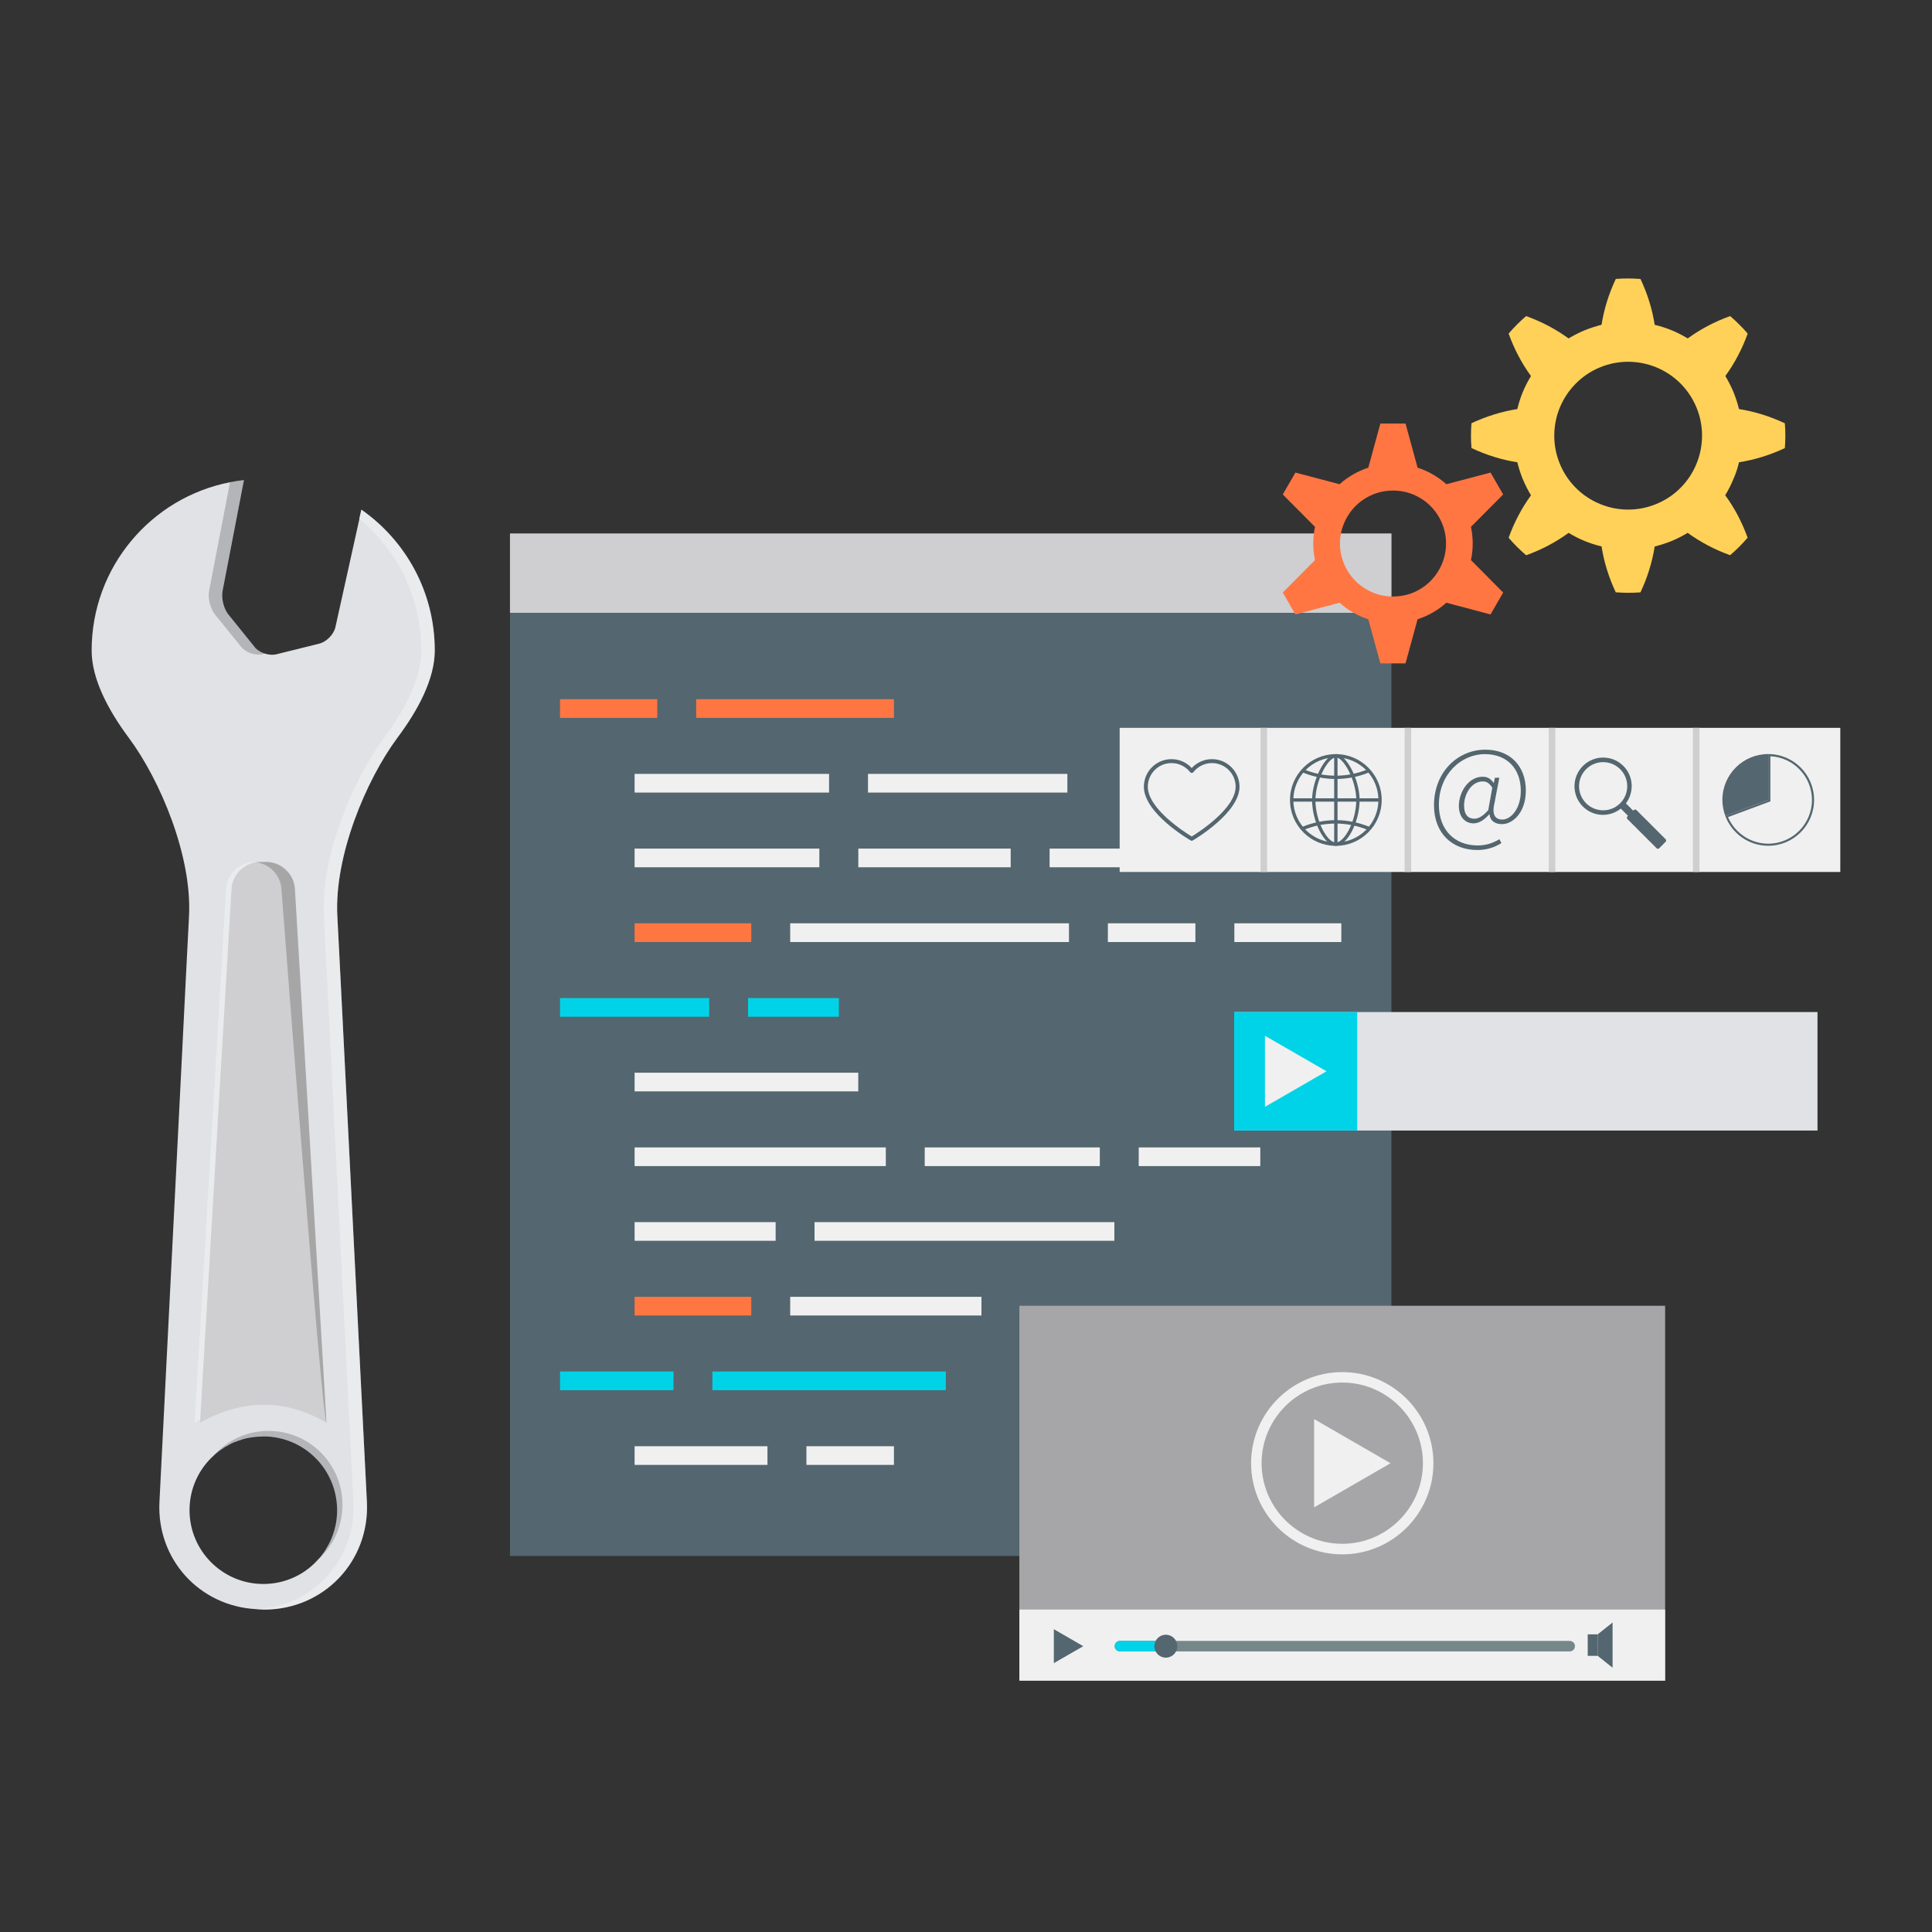 <?xml version="1.0" encoding="utf-8"?>
<!-- Generator: Adobe Illustrator 24.0.1, SVG Export Plug-In . SVG Version: 6.00 Build 0)  -->
<svg version="1.1" id="Layer_1" xmlns="http://www.w3.org/2000/svg" xmlns:xlink="http://www.w3.org/1999/xlink" x="0px" y="0px"
	 viewBox="0 0 300 300" style="enable-background:new 0 0 300 300;" xml:space="preserve">
<rect x="0" y="0" width="300" height="300" fill="#333333" stroke="none"/>
<style type="text/css">
	.st0{fill:#54666F;}
	.st1{fill:#CFCFD1;}
	.st2{fill:#FF7643;}
	.st3{fill:#00D3E8;}
	.st4{fill:#F0F0F0;}
	.st5{fill:#A6A6A8;}
	.st6{fill:#758789;}
	.st7{fill:#E0E2E6;}
	.st8{opacity:0.2;}
	.st9{opacity:0.3;fill:#FFFFFF;}
	.st10{fill:#FFD159;}
</style>
<g>
	<g>
		<g>
			<rect x="79.19" y="82.84" class="st0" width="136.87" height="158.77"/>
			<rect x="79.19" y="82.84" class="st1" width="136.87" height="12.32"/>
			<g>
				<g>
					<rect x="86.96" y="108.57" class="st2" width="15.1" height="2.9"/>
					<rect x="108.1" y="108.57" class="st2" width="30.71" height="2.9"/>
				</g>
				<g>
					<rect x="86.96" y="212.97" class="st3" width="17.62" height="2.9"/>
					<rect x="110.62" y="212.97" class="st3" width="36.25" height="2.9"/>
				</g>
				<g>
					<rect x="98.54" y="224.57" class="st4" width="20.63" height="2.9"/>
					<rect x="125.22" y="224.57" class="st4" width="13.59" height="2.9"/>
				</g>
				<g>
					<rect x="98.54" y="120.17" class="st4" width="30.2" height="2.9"/>
					<rect x="134.78" y="120.17" class="st4" width="30.96" height="2.9"/>
				</g>
				<g>
					<rect x="98.54" y="131.77" class="st4" width="28.69" height="2.9"/>
					<rect x="133.28" y="131.77" class="st4" width="23.66" height="2.9"/>
					<rect x="162.98" y="131.77" class="st4" width="15.1" height="2.9"/>
					<rect x="184.12" y="131.77" class="st3" width="19.63" height="2.9"/>
				</g>
				<g>
					<rect x="98.54" y="143.37" class="st2" width="18.12" height="2.91"/>
					<rect x="122.7" y="143.37" class="st4" width="43.29" height="2.91"/>
					<rect x="172.03" y="143.37" class="st4" width="13.59" height="2.91"/>
					<rect x="191.67" y="143.37" class="st4" width="16.61" height="2.91"/>
				</g>
				<rect x="98.54" y="166.57" class="st4" width="34.73" height="2.9"/>
				<g>
					<rect x="98.54" y="178.17" class="st4" width="39.01" height="2.9"/>
					<rect x="143.59" y="178.17" class="st4" width="27.19" height="2.9"/>
					<rect x="176.82" y="178.17" class="st4" width="18.88" height="2.9"/>
				</g>
				<g>
					<rect x="98.54" y="189.77" class="st4" width="21.9" height="2.9"/>
					<rect x="126.48" y="189.77" class="st4" width="46.56" height="2.9"/>
				</g>
				<g>
					<rect x="86.96" y="154.98" class="st3" width="23.16" height="2.9"/>
					<rect x="116.16" y="154.98" class="st3" width="14.1" height="2.9"/>
				</g>
				<g>
					<rect x="98.54" y="201.37" class="st2" width="18.12" height="2.9"/>
					<rect x="122.7" y="201.37" class="st4" width="29.7" height="2.9"/>
				</g>
			</g>
		</g>
		<g>
			<rect x="158.29" y="202.76" class="st5" width="100.27" height="58.2"/>
			<g>
				<path class="st4" d="M208.43,241.36c-7.81,0-14.16-6.35-14.16-14.15c0-7.8,6.35-14.15,14.16-14.15c7.8,0,14.15,6.35,14.15,14.15
					C222.58,235.01,216.23,241.36,208.43,241.36z M208.43,214.68c-6.9,0-12.53,5.62-12.53,12.52c0,6.91,5.62,12.52,12.53,12.52
					c6.9,0,12.52-5.62,12.52-12.52C220.95,220.3,215.33,214.68,208.43,214.68z"/>
				<polygon class="st4" points="204.06,220.36 215.92,227.21 204.06,234.06 				"/>
			</g>
			<rect x="158.29" y="249.93" class="st4" width="100.27" height="11.04"/>
			<path class="st6" d="M243.74,256.43H173.9c-0.45,0-0.81-0.36-0.81-0.81c0-0.45,0.36-0.82,0.81-0.82h69.85
				c0.45,0,0.81,0.36,0.81,0.82C244.56,256.07,244.19,256.43,243.74,256.43z"/>
			<path class="st3" d="M181.9,256.43h-8.01c-0.45,0-0.81-0.36-0.81-0.81c0-0.45,0.36-0.82,0.81-0.82h8.01
				c0.45,0,0.81,0.36,0.81,0.82C182.72,256.07,182.35,256.43,181.9,256.43z"/>
			<circle class="st0" cx="181.03" cy="255.62" r="1.78"/>
			<polygon class="st0" points="163.64,252.98 168.21,255.62 163.64,258.25 			"/>
			<g>
				<rect x="246.54" y="253.78" class="st0" width="1.55" height="3.34"/>
				<polygon class="st0" points="250.4,258.96 248.09,257.12 248.09,253.78 250.4,251.94 				"/>
			</g>
		</g>
		<g>
			<g>
				<rect x="173.86" y="113.02" class="st4" width="22.38" height="22.38"/>
				<path class="st0" d="M185.05,130.55c-0.05,0-0.1-0.01-0.15-0.04c-0.3-0.17-7.28-4.24-7.28-8.35c0-2.37,1.92-4.28,4.29-4.28
					c1.21,0,2.33,0.5,3.14,1.38c0.81-0.88,1.94-1.38,3.14-1.38c2.36,0,4.28,1.92,4.28,4.28c0,4.06-6.97,8.18-7.27,8.35
					C185.16,130.53,185.1,130.55,185.05,130.55z M181.91,118.49c-2.03,0-3.68,1.65-3.68,3.67c0,3.44,5.79,7.11,6.82,7.73
					c1.03-0.63,6.82-4.33,6.82-7.73c0-2.03-1.65-3.67-3.67-3.67c-1.14,0-2.2,0.52-2.9,1.42c-0.12,0.14-0.37,0.15-0.48,0
					C184.1,119.01,183.05,118.49,181.91,118.49z"/>
			</g>
			<g>
				<rect x="196.24" y="113.02" class="st4" width="22.38" height="22.38"/>
				<g>
					<path class="st0" d="M207.43,131.34c-3.93,0-7.12-3.19-7.12-7.12c0-3.93,3.19-7.12,7.12-7.12c3.93,0,7.12,3.2,7.12,7.12
						C214.55,128.14,211.36,131.34,207.43,131.34z M207.43,117.61c-3.64,0-6.6,2.96-6.6,6.61c0,3.64,2.96,6.6,6.6,6.6
						c3.64,0,6.61-2.96,6.61-6.6C214.04,120.57,211.07,117.61,207.43,117.61z"/>
					<path class="st0" d="M207.43,120.96c-0.91,0-1.8-0.09-2.67-0.26c-0.88-0.18-1.74-0.44-2.57-0.79l0.2-0.47
						c0.8,0.33,1.63,0.59,2.47,0.76c0.83,0.16,1.69,0.25,2.55,0.25c0.88,0,1.74-0.09,2.58-0.26c0.85-0.17,1.68-0.43,2.46-0.76
						l0.05-0.02h0.05v0.26l0.1,0.24c-0.81,0.35-1.68,0.61-2.57,0.79C209.23,120.86,208.33,120.96,207.43,120.96z"/>
					<path class="st0" d="M212.57,128.92h-0.06l-0.05-0.02c-0.79-0.33-1.62-0.59-2.47-0.76c-0.83-0.17-1.7-0.26-2.56-0.26
						c-0.88,0-1.74,0.09-2.57,0.25c-0.85,0.17-1.68,0.43-2.47,0.76l-0.2-0.48c0.83-0.35,1.69-0.61,2.57-0.79
						c0.86-0.18,1.76-0.27,2.66-0.27c0.91,0,1.81,0.09,2.68,0.27c0.88,0.18,1.75,0.44,2.57,0.79l-0.1,0.23V128.92z"/>
					<path class="st0" d="M207.43,131.34c-1.76,0-3.69-3.73-3.69-7.12c0-3.13,2.07-7.12,3.69-7.12v0.52c-1.22,0-3.17,3.61-3.17,6.61
						c0,3.28,1.84,6.6,3.17,6.6V131.34z"/>
					<path class="st0" d="M207.43,131.34v-0.52c1.33,0,3.17-3.33,3.17-6.6c0-3-1.95-6.61-3.17-6.61v-0.52
						c1.62,0,3.69,3.99,3.69,7.12C211.12,127.61,209.19,131.34,207.43,131.34z"/>
					<rect x="207.17" y="117.35" class="st0" width="0.52" height="13.73"/>
					<rect x="200.56" y="123.96" class="st0" width="13.73" height="0.52"/>
				</g>
			</g>
			<g>
				<rect x="218.62" y="113.02" class="st4" width="22.38" height="22.38"/>
				<g>
					<path class="st0" d="M230.64,116.41c3.86,0,6.29,2.54,6.29,6.35c0,3.4-2.02,5.21-3.69,5.21c-1.06,0-1.84-0.48-1.95-1.52h-0.04
						c-0.7,0.78-1.52,1.4-2.44,1.4c-1.25,0-2.28-0.92-2.28-2.73c0-1.94,1.36-4.51,3.72-4.51c0.72,0,1.26,0.32,1.66,0.96h0.04
						l0.18-0.8h0.68l-0.72,3.79c-0.46,1.82-0.02,2.7,1.2,2.7c1.28,0,2.86-1.63,2.86-4.45c0-3.44-2.12-5.71-5.59-5.71
						c-3.66,0-7.13,3.11-7.13,7.87c0,3.9,2.44,6.31,6.03,6.31c1.32,0,2.4-0.38,3.36-0.97l0.32,0.6c-1.14,0.72-2.38,1.08-3.74,1.08
						c-3.87,0-6.73-2.56-6.73-6.97C222.69,119.82,226.41,116.41,230.64,116.41z M228.94,127.13c0.64,0,1.36-0.42,2.16-1.34
						l0.62-3.47c-0.47-0.74-0.88-0.98-1.48-0.98c-1.8,0-2.9,2.04-2.9,3.73C227.34,126.59,228.04,127.13,228.94,127.13z"/>
				</g>
			</g>
			<g>
				<rect x="241" y="113.02" class="st4" width="22.38" height="22.38"/>
				<path class="st0" d="M258.64,130.32l-4.54-4.54c-0.11-0.11-0.29-0.11-0.4,0l-0.1,0.1l-1.13-1.13c1.31-1.74,1.19-4.23-0.39-5.81
					c-1.73-1.74-4.56-1.74-6.29,0c-1.74,1.74-1.74,4.56,0,6.3c1.61,1.61,4.15,1.71,5.89,0.32l1.12,1.12l-0.1,0.1
					c-0.11,0.11-0.11,0.29,0,0.4l4.54,4.54c0.11,0.11,0.29,0.11,0.4,0l1-1.01C258.75,130.61,258.75,130.43,258.64,130.32z
					 M246.29,124.73c-1.46-1.46-1.46-3.83,0-5.29c1.46-1.46,3.83-1.46,5.29,0c1.46,1.46,1.46,3.83,0,5.29
					S247.75,126.19,246.29,124.73z"/>
			</g>
			<g>
				<rect x="263.38" y="113.02" class="st4" width="22.38" height="22.38"/>
				<g>
					<path class="st0" d="M274.9,117.43c3.6,0.17,6.46,3.15,6.46,6.79c0,3.74-3.05,6.79-6.79,6.79c-2.71,0-5.18-1.65-6.25-4.13
						l6.36-2.36l0.22-0.08v-0.23V117.43L274.9,117.43z M274.57,117.09v7.12l-6.67,2.47c1,2.71,3.61,4.65,6.67,4.65
						c3.93,0,7.12-3.19,7.12-7.12C281.69,120.28,278.5,117.09,274.57,117.09L274.57,117.09z"/>
					<path class="st0" d="M274.57,117.09c-3.94,0-7.12,3.19-7.12,7.12c0,0.87,0.17,1.7,0.45,2.47l6.67-2.47V117.09z"/>
				</g>
			</g>
			<rect x="195.73" y="113.02" class="st1" width="1.02" height="22.38"/>
			<rect x="218.11" y="113.02" class="st1" width="1.02" height="22.38"/>
			<rect x="240.49" y="113.02" class="st1" width="1.02" height="22.38"/>
			<rect x="262.87" y="113.02" class="st1" width="1.02" height="22.38"/>
		</g>
		<g>
			<rect x="191.64" y="157.15" class="st7" width="90.58" height="18.4"/>
			<rect x="191.64" y="157.15" class="st3" width="19.11" height="18.4"/>
			<polygon class="st4" points="196.42,160.83 205.98,166.35 196.42,171.87 			"/>
		</g>
		<g>
			<path class="st7" d="M37.35,223.59c-0.32,0.11-0.65,0.22-0.94,0.35c0.35-0.14,0.71-0.27,1.07-0.38
				C37.41,223.56,37.4,223.57,37.35,223.59z M39.68,223.09c-0.37,0.03-0.76,0.11-1.12,0.19c0.74-0.15,1.52-0.22,2.31-0.23
				l-0.01-0.01C40.46,223.03,40.07,223.05,39.68,223.09z M39.83,249.87c0.28,0.03,0.58,0.05,0.86,0.05l0.35,0.02
				c9.26-0.02,16.4-7.53,15.93-16.77l-2.93-58.11l-1.13-22.48l-0.53-10.36c-0.48-9.26,4.42-21.06,9.34-27.68
				c3.15-4.21,5.79-9.08,5.79-13.54c0-9.07-4.51-17.05-11.4-21.87l-0.32,1.42l0.02,0.02l-3.73,16.82c-0.25,1.12-1.37,2.26-2.49,2.55
				l-6.69,1.66c-0.53,0.13-1.13,0.08-1.7-0.09c-0.28-0.1-0.56-0.19-0.81-0.34c0,0,0,0-0.02-0.02c-0.26-0.14-0.48-0.3-0.68-0.5
				c-0.06-0.06-0.09-0.12-0.15-0.19l-4.05-5.01c-0.74-0.89-1.15-2.54-0.93-3.69l3.32-17.22c-0.73,0.08-1.44,0.2-2.17,0.34
				c-12.23,2.39-21.48,13.16-21.48,26.13c0,4.47,2.63,9.34,5.77,13.56c4.92,6.62,9.83,18.4,9.35,27.66l-0.5,9.84l-1.06,21.12
				l-3.03,60C24.3,242.13,30.99,249.43,39.83,249.87z M33.26,225.94c0.19-0.15,0.33-0.29,0.51-0.42c0.01-0.02,0.01-0.02,0.01-0.02
				c0.21-0.17,0.42-0.32,0.66-0.47c0.3-0.23,0.62-0.43,0.98-0.6c0.15-0.1,0.31-0.19,0.48-0.27c0.17-0.08,0.34-0.15,0.51-0.23
				c0.35-0.14,0.71-0.27,1.07-0.38c0.35-0.11,0.73-0.21,1.09-0.28c0.74-0.15,1.52-0.22,2.31-0.23c6.35,0.01,11.46,5.12,11.47,11.47
				c0,1.73-0.39,3.36-1.08,4.84c-0.19,0.37-0.36,0.73-0.59,1.08c-0.01,0.05-0.06,0.1-0.08,0.14c-0.16,0.28-0.33,0.54-0.54,0.79
				c-0.14,0.2-0.3,0.42-0.48,0.6c-0.02,0.05-0.03,0.06-0.08,0.08c-2.06,2.4-5.16,3.92-8.6,3.92c-6.33,0-11.47-5.13-11.47-11.47
				c0-3.38,1.47-6.43,3.8-8.51L33.26,225.94z M38.56,223.28c0.74-0.15,1.52-0.22,2.31-0.23l-0.01-0.01
				c-0.4-0.01-0.79,0.01-1.18,0.06C39.31,223.13,38.92,223.21,38.56,223.28z M36.41,223.94c0.35-0.14,0.71-0.27,1.07-0.38
				c-0.07,0-0.08,0.01-0.13,0.03C37.03,223.7,36.7,223.8,36.41,223.94z"/>
			<path class="st8" d="M39.55,100.44c0.39,0.48,1,0.83,1.65,1.03l-0.39,0.1c-1.12,0.28-2.63-0.22-3.36-1.13l-4.06-5.01
				c-0.73-0.9-1.15-2.55-0.92-3.68l3.25-16.89c0.72-0.14,1.43-0.26,2.16-0.34l-3.32,17.24c-0.22,1.13,0.19,2.78,0.92,3.68
				L39.55,100.44z"/>
			<path class="st9" d="M39.83,249.87c0.28,0.03,0.58,0.05,0.86,0.05l0.35,0.02c9.26-0.02,16.4-7.53,15.93-16.77l-2.93-58.11
				l-1.13-22.48l-0.53-10.36c-0.48-9.26,4.42-21.06,9.34-27.68c3.15-4.21,5.79-9.08,5.79-13.54c0-9.07-4.51-17.05-11.4-21.87
				l-0.32,1.42l0.02,0.02c5.88,4.88,9.62,12.19,9.6,20.43c0.02,4.45-2.63,9.32-5.76,13.54c-4.93,6.64-9.82,18.42-9.37,27.68
				l0.56,10.92l1.06,21.13l2.97,58.9C55.33,242.13,48.66,249.42,39.83,249.87z"/>
			<g>
				<path class="st1" d="M45.8,138.02c-0.14-2.31-2.12-4.18-4.44-4.18l-0.97,0c-2.31,0-4.31,1.87-4.44,4.18l-4.89,82.88
					c6.74-3.7,13.21-3.7,19.64,0.01L45.8,138.02z"/>
				<path class="st9" d="M35.94,138.02l-4.86,82.46c-0.3,0.14-0.58,0.26-0.87,0.42l4.89-82.88c0.14-2.31,2.13-4.18,4.44-4.18h0.84
					C38.07,133.84,36.08,135.71,35.94,138.02z"/>
				<path class="st8" d="M43.7,138.03c-0.13-2.13-1.82-3.85-3.88-4.13c0.19-0.03,0.37-0.06,0.56-0.06l0.97,0
					c2.32,0,4.31,1.88,4.44,4.18l4.9,82.88C49.97,220.48,43.7,138.03,43.7,138.03z"/>
			</g>
			<path class="st8" d="M52.34,234.5c0-6.33-5.13-11.47-11.47-11.47c-2.96,0-5.64,1.13-7.67,2.96c2.1-2.33,5.13-3.81,8.51-3.8
				c6.33,0,11.47,5.13,11.47,11.47c0,3.38-1.47,6.41-3.79,8.51C51.21,240.13,52.34,237.45,52.34,234.5z"/>
		</g>
		<g>
			<path class="st2" d="M228.41,86.97c0.18-0.85,0.27-1.71,0.27-2.58c0-0.86-0.09-1.73-0.27-2.58l5-5.03l-1.96-3.4l-6.86,1.81
				c-0.65-0.58-1.35-1.09-2.1-1.52c-0.75-0.43-1.54-0.79-2.37-1.05l-1.87-6.85h-3.91l-1.87,6.85c-0.82,0.27-1.62,0.62-2.36,1.05
				c-0.75,0.43-1.46,0.94-2.1,1.52l-6.86-1.81l-1.96,3.4l5,5.03c-0.18,0.85-0.27,1.71-0.27,2.58c0,0.87,0.09,1.73,0.27,2.58l-5,5.04
				l1.96,3.4l6.86-1.82c0.64,0.58,1.34,1.09,2.1,1.52c0.75,0.43,1.54,0.79,2.36,1.05l1.87,6.85h3.91l1.87-6.85
				c0.82-0.27,1.62-0.62,2.37-1.05c0.75-0.43,1.45-0.94,2.1-1.52l6.86,1.82l1.96-3.4L228.41,86.97z M220.42,91.53
				c-2.45,1.46-5.77,1.46-8.22,0c-2.53-1.43-4.15-4.24-4.13-7.13c-0.02-2.89,1.6-5.7,4.13-7.13c2.45-1.46,5.76-1.46,8.22,0
				c2.53,1.43,4.15,4.24,4.12,7.13C224.56,87.29,222.95,90.09,220.42,91.53z"/>
			<path class="st10" d="M270.03,71.78c2.4-0.37,4.79-1.11,7.12-2.2c0.1-1.28,0.11-2.57,0-3.85c-2.33-1.1-4.73-1.84-7.12-2.21
				c-0.22-0.9-0.51-1.79-0.86-2.65c-0.36-0.85-0.78-1.69-1.26-2.48c1.42-1.95,2.6-4.17,3.47-6.59c-0.83-0.98-1.75-1.88-2.72-2.72
				c-2.42,0.87-4.63,2.04-6.59,3.47c-0.8-0.48-1.62-0.91-2.48-1.26c-0.86-0.35-1.74-0.64-2.65-0.85c-0.37-2.4-1.11-4.79-2.2-7.12
				c-1.28-0.1-2.57-0.11-3.84-0.01c-1.1,2.34-1.84,4.73-2.21,7.12c-0.9,0.23-1.79,0.52-2.64,0.86c-0.86,0.36-1.68,0.78-2.48,1.26
				c-1.96-1.42-4.17-2.6-6.59-3.47c-0.98,0.83-1.89,1.75-2.72,2.72c0.87,2.42,2.04,4.63,3.47,6.59c-0.48,0.79-0.91,1.62-1.27,2.48
				c-0.35,0.86-0.64,1.74-0.85,2.65c-2.4,0.37-4.79,1.11-7.12,2.2c-0.1,1.28-0.11,2.57,0,3.85c2.33,1.1,4.73,1.84,7.12,2.21
				c0.22,0.9,0.51,1.79,0.86,2.65c0.36,0.85,0.79,1.69,1.26,2.48c-1.42,1.96-2.6,4.17-3.47,6.59c0.82,0.98,1.75,1.88,2.72,2.72
				c2.42-0.87,4.64-2.05,6.59-3.48c0.8,0.48,1.62,0.91,2.48,1.26c0.86,0.35,1.75,0.64,2.64,0.85c0.37,2.4,1.11,4.79,2.2,7.12
				c1.28,0.1,2.57,0.11,3.84,0.01c1.1-2.33,1.83-4.73,2.21-7.12c0.9-0.23,1.78-0.51,2.64-0.86c0.86-0.36,1.68-0.78,2.48-1.26
				c1.96,1.42,4.17,2.6,6.59,3.47c0.98-0.83,1.89-1.75,2.72-2.72c-0.88-2.42-2.05-4.64-3.48-6.59c0.48-0.79,0.9-1.62,1.26-2.48
				C269.53,73.57,269.82,72.69,270.03,71.78z M257.21,78.25c-2.8,1.17-5.98,1.17-8.78,0c-2.8-1.15-5.06-3.4-6.21-6.21
				c-1.17-2.79-1.16-5.99,0-8.78c1.16-2.8,3.41-5.06,6.21-6.21c2.8-1.17,5.98-1.16,8.78,0c2.8,1.15,5.06,3.4,6.21,6.21
				c1.17,2.79,1.16,5.98,0,8.78C262.27,74.85,260.01,77.11,257.21,78.25z"/>
		</g>
	</g>
</g>
</svg>
